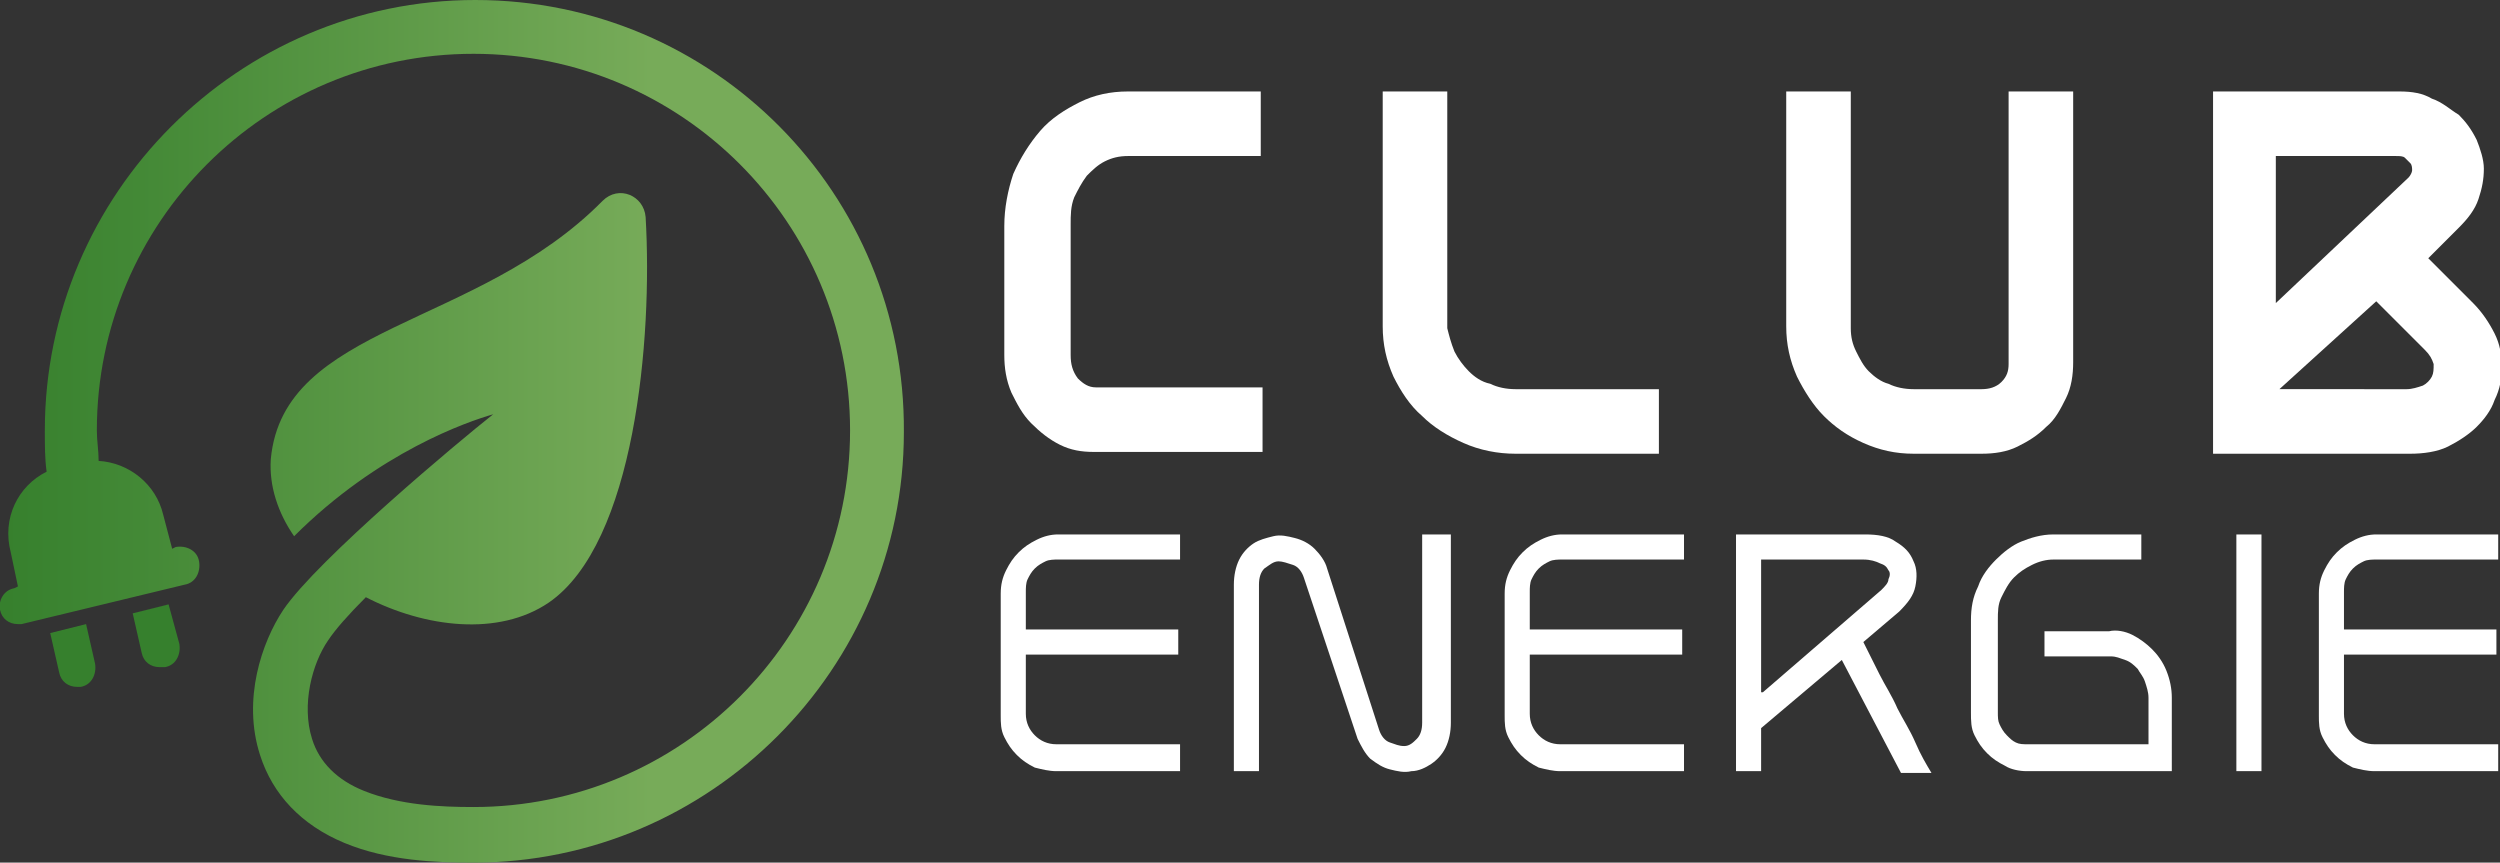 <?xml version="1.0" encoding="utf-8"?>
<!-- Generator: Adobe Illustrator 24.1.0, SVG Export Plug-In . SVG Version: 6.00 Build 0)  -->
<svg version="1.1" id="Layer_1" xmlns="http://www.w3.org/2000/svg" xmlns:xlink="http://www.w3.org/1999/xlink" x="0px" y="0px"
	 width="139.4px" height="48.1px" viewBox="0 0 139.4 48.1" style="enable-background:new 0 0 139.4 48.1;" xml:space="preserve">
<rect x="0" y="0" width="139.4" height="48.1" fill="#333333" stroke="none"/>
<style type="text/css">
	.st0{fill:#FFFFFF;}
	.st1{fill:url(#SVGID_1_);}
	.st2{fill:url(#SVGID_2_);}
	.st3{fill:url(#SVGID_3_);}
</style>
<g>
	<g>
		<path class="st0" d="M56.5,9.7C56.9,8.8,57.4,8,58,7.3c0.6-0.7,1.4-1.2,2.2-1.6c0.8-0.4,1.7-0.6,2.7-0.6h7.4v3.6h-7.4
			c-0.5,0-0.9,0.1-1.3,0.3c-0.4,0.2-0.7,0.5-1,0.8c-0.3,0.4-0.5,0.8-0.7,1.2c-0.2,0.5-0.2,1-0.2,1.5v7.3c0,0.5,0.1,0.9,0.4,1.3
			c0.3,0.3,0.6,0.5,1,0.5h9.3v3.6H61c-0.7,0-1.3-0.1-1.9-0.4c-0.6-0.3-1.1-0.7-1.6-1.2c-0.5-0.5-0.8-1.1-1.1-1.7
			c-0.3-0.7-0.4-1.4-0.4-2.1v-7.2C56,11.6,56.2,10.6,56.5,9.7z"/>
		<path class="st0" d="M81.1,19.6c0.2,0.4,0.5,0.8,0.8,1.1c0.3,0.3,0.7,0.6,1.2,0.7c0.4,0.2,0.9,0.3,1.4,0.3h8v3.6h-8
			c-1,0-2-0.2-2.9-0.6c-0.9-0.4-1.7-0.9-2.3-1.5c-0.7-0.6-1.2-1.4-1.6-2.2c-0.4-0.9-0.6-1.8-0.6-2.8V5.1h3.6v13.2
			C80.8,18.7,80.9,19.1,81.1,19.6z"/>
		<path class="st0" d="M115.6,20.2c0,0.7-0.1,1.4-0.4,2c-0.3,0.6-0.6,1.2-1.1,1.6c-0.5,0.5-1,0.8-1.6,1.1c-0.6,0.3-1.3,0.4-2,0.4
			h-3.8c-1,0-1.9-0.2-2.8-0.6c-0.9-0.4-1.6-0.9-2.2-1.5c-0.6-0.6-1.1-1.4-1.5-2.2c-0.4-0.9-0.6-1.8-0.6-2.8V5.1h3.6v13.2
			c0,0.5,0.1,0.9,0.3,1.3c0.2,0.4,0.4,0.8,0.7,1.1c0.3,0.3,0.7,0.6,1.1,0.7c0.4,0.2,0.9,0.3,1.4,0.3h3.8c0.4,0,0.8-0.1,1.1-0.4
			c0.3-0.3,0.4-0.6,0.4-1V5.1h3.6V20.2z"/>
		<path class="st0" d="M137.9,16.9c0.5,0.5,0.9,1.1,1.2,1.7s0.4,1.2,0.4,1.9c0,0.6-0.1,1.2-0.4,1.8c-0.2,0.6-0.6,1.1-1,1.5
			s-1,0.8-1.6,1.1c-0.6,0.3-1.4,0.4-2.1,0.4h-11V5.1h10.4c0.7,0,1.3,0.1,1.8,0.4c0.6,0.2,1,0.6,1.5,0.9c0.4,0.4,0.7,0.8,1,1.4
			c0.2,0.5,0.4,1.1,0.4,1.6c0,0.6-0.1,1.1-0.3,1.7c-0.2,0.6-0.6,1.1-1.1,1.6l-1.7,1.7L137.9,16.9z M126.9,16.9l7.4-7
			c0.1-0.1,0.2-0.3,0.2-0.4c0-0.1,0-0.3-0.1-0.4c-0.1-0.1-0.2-0.2-0.3-0.3c-0.1-0.1-0.3-0.1-0.5-0.1h-6.7V16.9z M134.2,21.7
			c0.3,0,0.6-0.1,0.9-0.2c0.2-0.1,0.4-0.3,0.5-0.5c0.1-0.2,0.1-0.4,0.1-0.7c-0.1-0.3-0.2-0.5-0.5-0.8l-2.7-2.7l-5.4,4.9H134.2z"/>
		<path class="st0" d="M56.1,31.8c0.2-0.4,0.4-0.7,0.7-1c0.3-0.3,0.6-0.5,1-0.7c0.4-0.2,0.8-0.3,1.2-0.3h6.8v1.4H59
			c-0.2,0-0.5,0-0.7,0.1c-0.2,0.1-0.4,0.2-0.6,0.4c-0.2,0.2-0.3,0.4-0.4,0.6c-0.1,0.2-0.1,0.5-0.1,0.7v2.1h8.5v1.4h-8.5v3.3
			c0,0.5,0.2,0.9,0.5,1.2c0.3,0.3,0.7,0.5,1.2,0.5h6.9V43h-6.9c-0.4,0-0.8-0.1-1.2-0.2c-0.4-0.2-0.7-0.4-1-0.7
			c-0.3-0.3-0.5-0.6-0.7-1c-0.2-0.4-0.2-0.8-0.2-1.2v-6.8C55.8,32.6,55.9,32.2,56.1,31.8z"/>
		<path class="st0" d="M80.9,29.8v10.5c0,0.5-0.1,1-0.3,1.4s-0.5,0.7-0.8,0.9c-0.3,0.2-0.7,0.4-1.1,0.4c-0.4,0.1-0.8,0-1.2-0.1
			c-0.4-0.1-0.7-0.3-1.1-0.6c-0.3-0.3-0.5-0.7-0.7-1.1l-3-9c-0.1-0.3-0.3-0.6-0.6-0.7c-0.3-0.1-0.6-0.2-0.8-0.2
			c-0.3,0-0.5,0.2-0.8,0.4c-0.2,0.2-0.3,0.5-0.3,0.9V43h-1.4V32.6c0-0.5,0.1-1,0.3-1.4c0.2-0.4,0.5-0.7,0.8-0.9
			c0.3-0.2,0.7-0.3,1.1-0.4c0.4-0.1,0.8,0,1.2,0.1s0.8,0.3,1.1,0.6c0.3,0.3,0.6,0.7,0.7,1.1l2.9,9c0.1,0.3,0.3,0.6,0.6,0.7
			c0.3,0.1,0.5,0.2,0.8,0.2c0.3,0,0.5-0.2,0.7-0.4c0.2-0.2,0.3-0.5,0.3-0.9V29.8H80.9z"/>
		<path class="st0" d="M84.2,31.8c0.2-0.4,0.4-0.7,0.7-1c0.3-0.3,0.6-0.5,1-0.7c0.4-0.2,0.8-0.3,1.2-0.3h6.8v1.4h-6.8
			c-0.2,0-0.5,0-0.7,0.1c-0.2,0.1-0.4,0.2-0.6,0.4c-0.2,0.2-0.3,0.4-0.4,0.6c-0.1,0.2-0.1,0.5-0.1,0.7v2.1h8.5v1.4h-8.5v3.3
			c0,0.5,0.2,0.9,0.5,1.2c0.3,0.3,0.7,0.5,1.2,0.5h6.9V43H87c-0.4,0-0.8-0.1-1.2-0.2c-0.4-0.2-0.7-0.4-1-0.7c-0.3-0.3-0.5-0.6-0.7-1
			c-0.2-0.4-0.2-0.8-0.2-1.2v-6.8C83.9,32.6,84,32.2,84.2,31.8z"/>
		<path class="st0" d="M96.8,29.8h7.2c0.7,0,1.3,0.1,1.7,0.4c0.5,0.3,0.8,0.6,1,1.1c0.2,0.4,0.2,0.9,0.1,1.4
			c-0.1,0.5-0.4,0.9-0.9,1.4l-2,1.7c0.3,0.6,0.6,1.2,0.9,1.8c0.3,0.6,0.7,1.2,1,1.9c0.3,0.6,0.7,1.2,1,1.9s0.6,1.2,0.9,1.7h-1.7
			l-3.3-6.3l-4.5,3.8V43h-1.4V29.8z M98.3,38.6l6.6-5.7c0.2-0.2,0.4-0.4,0.4-0.6c0.1-0.2,0.1-0.4,0-0.5c-0.1-0.2-0.2-0.3-0.5-0.4
			c-0.2-0.1-0.5-0.2-0.9-0.2h-5.7V38.6z"/>
		<path class="st0" d="M118.9,35.4c0.4,0.2,0.8,0.5,1.1,0.8c0.3,0.3,0.6,0.7,0.8,1.2c0.2,0.5,0.3,1,0.3,1.5V43H113
			c-0.4,0-0.9-0.1-1.2-0.3c-0.4-0.2-0.7-0.4-1-0.7c-0.3-0.3-0.5-0.6-0.7-1c-0.2-0.4-0.2-0.8-0.2-1.3v-5.1c0-0.7,0.1-1.3,0.4-1.9
			c0.2-0.6,0.6-1.1,1-1.5c0.4-0.4,0.9-0.8,1.4-1c0.5-0.2,1.1-0.4,1.8-0.4h4.9v1.4h-4.9c-0.4,0-0.8,0.1-1.2,0.3
			c-0.4,0.2-0.7,0.4-1,0.7c-0.3,0.3-0.5,0.7-0.7,1.1c-0.2,0.4-0.2,0.8-0.2,1.3v5.1c0,0.3,0,0.5,0.1,0.7c0.1,0.2,0.2,0.4,0.4,0.6
			c0.2,0.2,0.3,0.3,0.5,0.4s0.4,0.1,0.7,0.1h6.7v-2.6c0-0.3-0.1-0.6-0.2-0.9c-0.1-0.3-0.3-0.5-0.4-0.7c-0.2-0.2-0.4-0.4-0.7-0.5
			c-0.3-0.1-0.5-0.2-0.8-0.2H114v-1.4h3.6C118,35.1,118.5,35.2,118.9,35.4z"/>
		<path class="st0" d="M126.1,43h-1.4V29.8h1.4V43z"/>
		<path class="st0" d="M129.6,31.8c0.2-0.4,0.4-0.7,0.7-1c0.3-0.3,0.6-0.5,1-0.7c0.4-0.2,0.8-0.3,1.2-0.3h6.8v1.4h-6.8
			c-0.2,0-0.5,0-0.7,0.1c-0.2,0.1-0.4,0.2-0.6,0.4c-0.2,0.2-0.3,0.4-0.4,0.6c-0.1,0.2-0.1,0.5-0.1,0.7v2.1h8.5v1.4h-8.5v3.3
			c0,0.5,0.2,0.9,0.5,1.2c0.3,0.3,0.7,0.5,1.2,0.5h6.9V43h-6.9c-0.4,0-0.8-0.1-1.2-0.2c-0.4-0.2-0.7-0.4-1-0.7
			c-0.3-0.3-0.5-0.6-0.7-1c-0.2-0.4-0.2-0.8-0.2-1.2v-6.8C129.3,32.6,129.4,32.2,129.6,31.8z"/>
	</g>
</g>
<g>
	<g>
		<linearGradient id="SVGID_1_" gradientUnits="userSpaceOnUse" x1="0.29" y1="24.026" x2="36.68" y2="24.026">
			<stop  offset="0" style="stop-color:#36802D"/>
			<stop  offset="0.991" style="stop-color:#77AB59"/>
		</linearGradient>
		<path class="st1" d="M26.5,0c-13.2,0-24,10.8-24,24c0,0.8,0,1.6,0.1,2.3c-1.6,0.8-2.5,2.6-2,4.5L1,32.7l-0.2,0.1
			C0.2,32.9-0.1,33.5,0,34c0.1,0.5,0.5,0.8,1,0.8c0.1,0,0.2,0,0.2,0l9.1-2.2c0.6-0.1,0.9-0.7,0.8-1.3c-0.1-0.6-0.7-0.9-1.3-0.8
			l-0.2,0.1l-0.5-1.9c-0.4-1.7-1.9-2.9-3.6-3c0-0.6-0.1-1.1-0.1-1.7c0-11.6,9.4-21,21-21s21,9.4,21,21s-9.4,21-21,21
			c-1.8,0-4.1-0.1-6.1-0.9c-1.5-0.6-2.5-1.6-2.9-2.9c-0.6-1.9,0-4.2,0.9-5.5c0.4-0.6,1.1-1.4,2.1-2.4c3.3,1.7,7.4,2.2,10.2,0.3
			c4.8-3.3,5.8-14.7,5.4-21.5c-0.1-1.2-1.5-1.8-2.4-0.9c-7,7.1-17.8,6.9-18.5,14.4c-0.1,1.5,0.4,3,1.3,4.3c4.7-4.7,9.7-6.4,11.1-6.8
			c-1.9,1.5-9.8,8.1-11.7,10.9c-1.2,1.8-2.3,5-1.3,8.1c0.7,2.2,2.3,3.9,4.7,4.9c2.4,1,5.1,1.1,7.2,1.1c13.2,0,24-10.8,24-24
			C50.5,10.8,39.8,0,26.5,0z"/>
		<linearGradient id="SVGID_2_" gradientUnits="userSpaceOnUse" x1="36.75" y1="35.449" x2="149.463" y2="35.449">
			<stop  offset="0" style="stop-color:#36802D"/>
			<stop  offset="0.991" style="stop-color:#77AB59"/>
		</linearGradient>
		<path class="st2" d="M9.4,33.7l-2,0.5l0.5,2.2c0.1,0.5,0.5,0.8,1,0.8c0.1,0,0.2,0,0.3,0c0.6-0.1,0.9-0.7,0.8-1.3L9.4,33.7z"/>
		<linearGradient id="SVGID_3_" gradientUnits="userSpaceOnUse" x1="36.75" y1="36.571" x2="149.463" y2="36.571">
			<stop  offset="0" style="stop-color:#36802D"/>
			<stop  offset="0.991" style="stop-color:#77AB59"/>
		</linearGradient>
		<path class="st3" d="M4.8,34.8l-2,0.5l0.5,2.2c0.1,0.5,0.5,0.8,1,0.8c0.1,0,0.2,0,0.2,0c0.6-0.1,0.9-0.7,0.8-1.3L4.8,34.8z"/>
	</g>
</g>
</svg>
